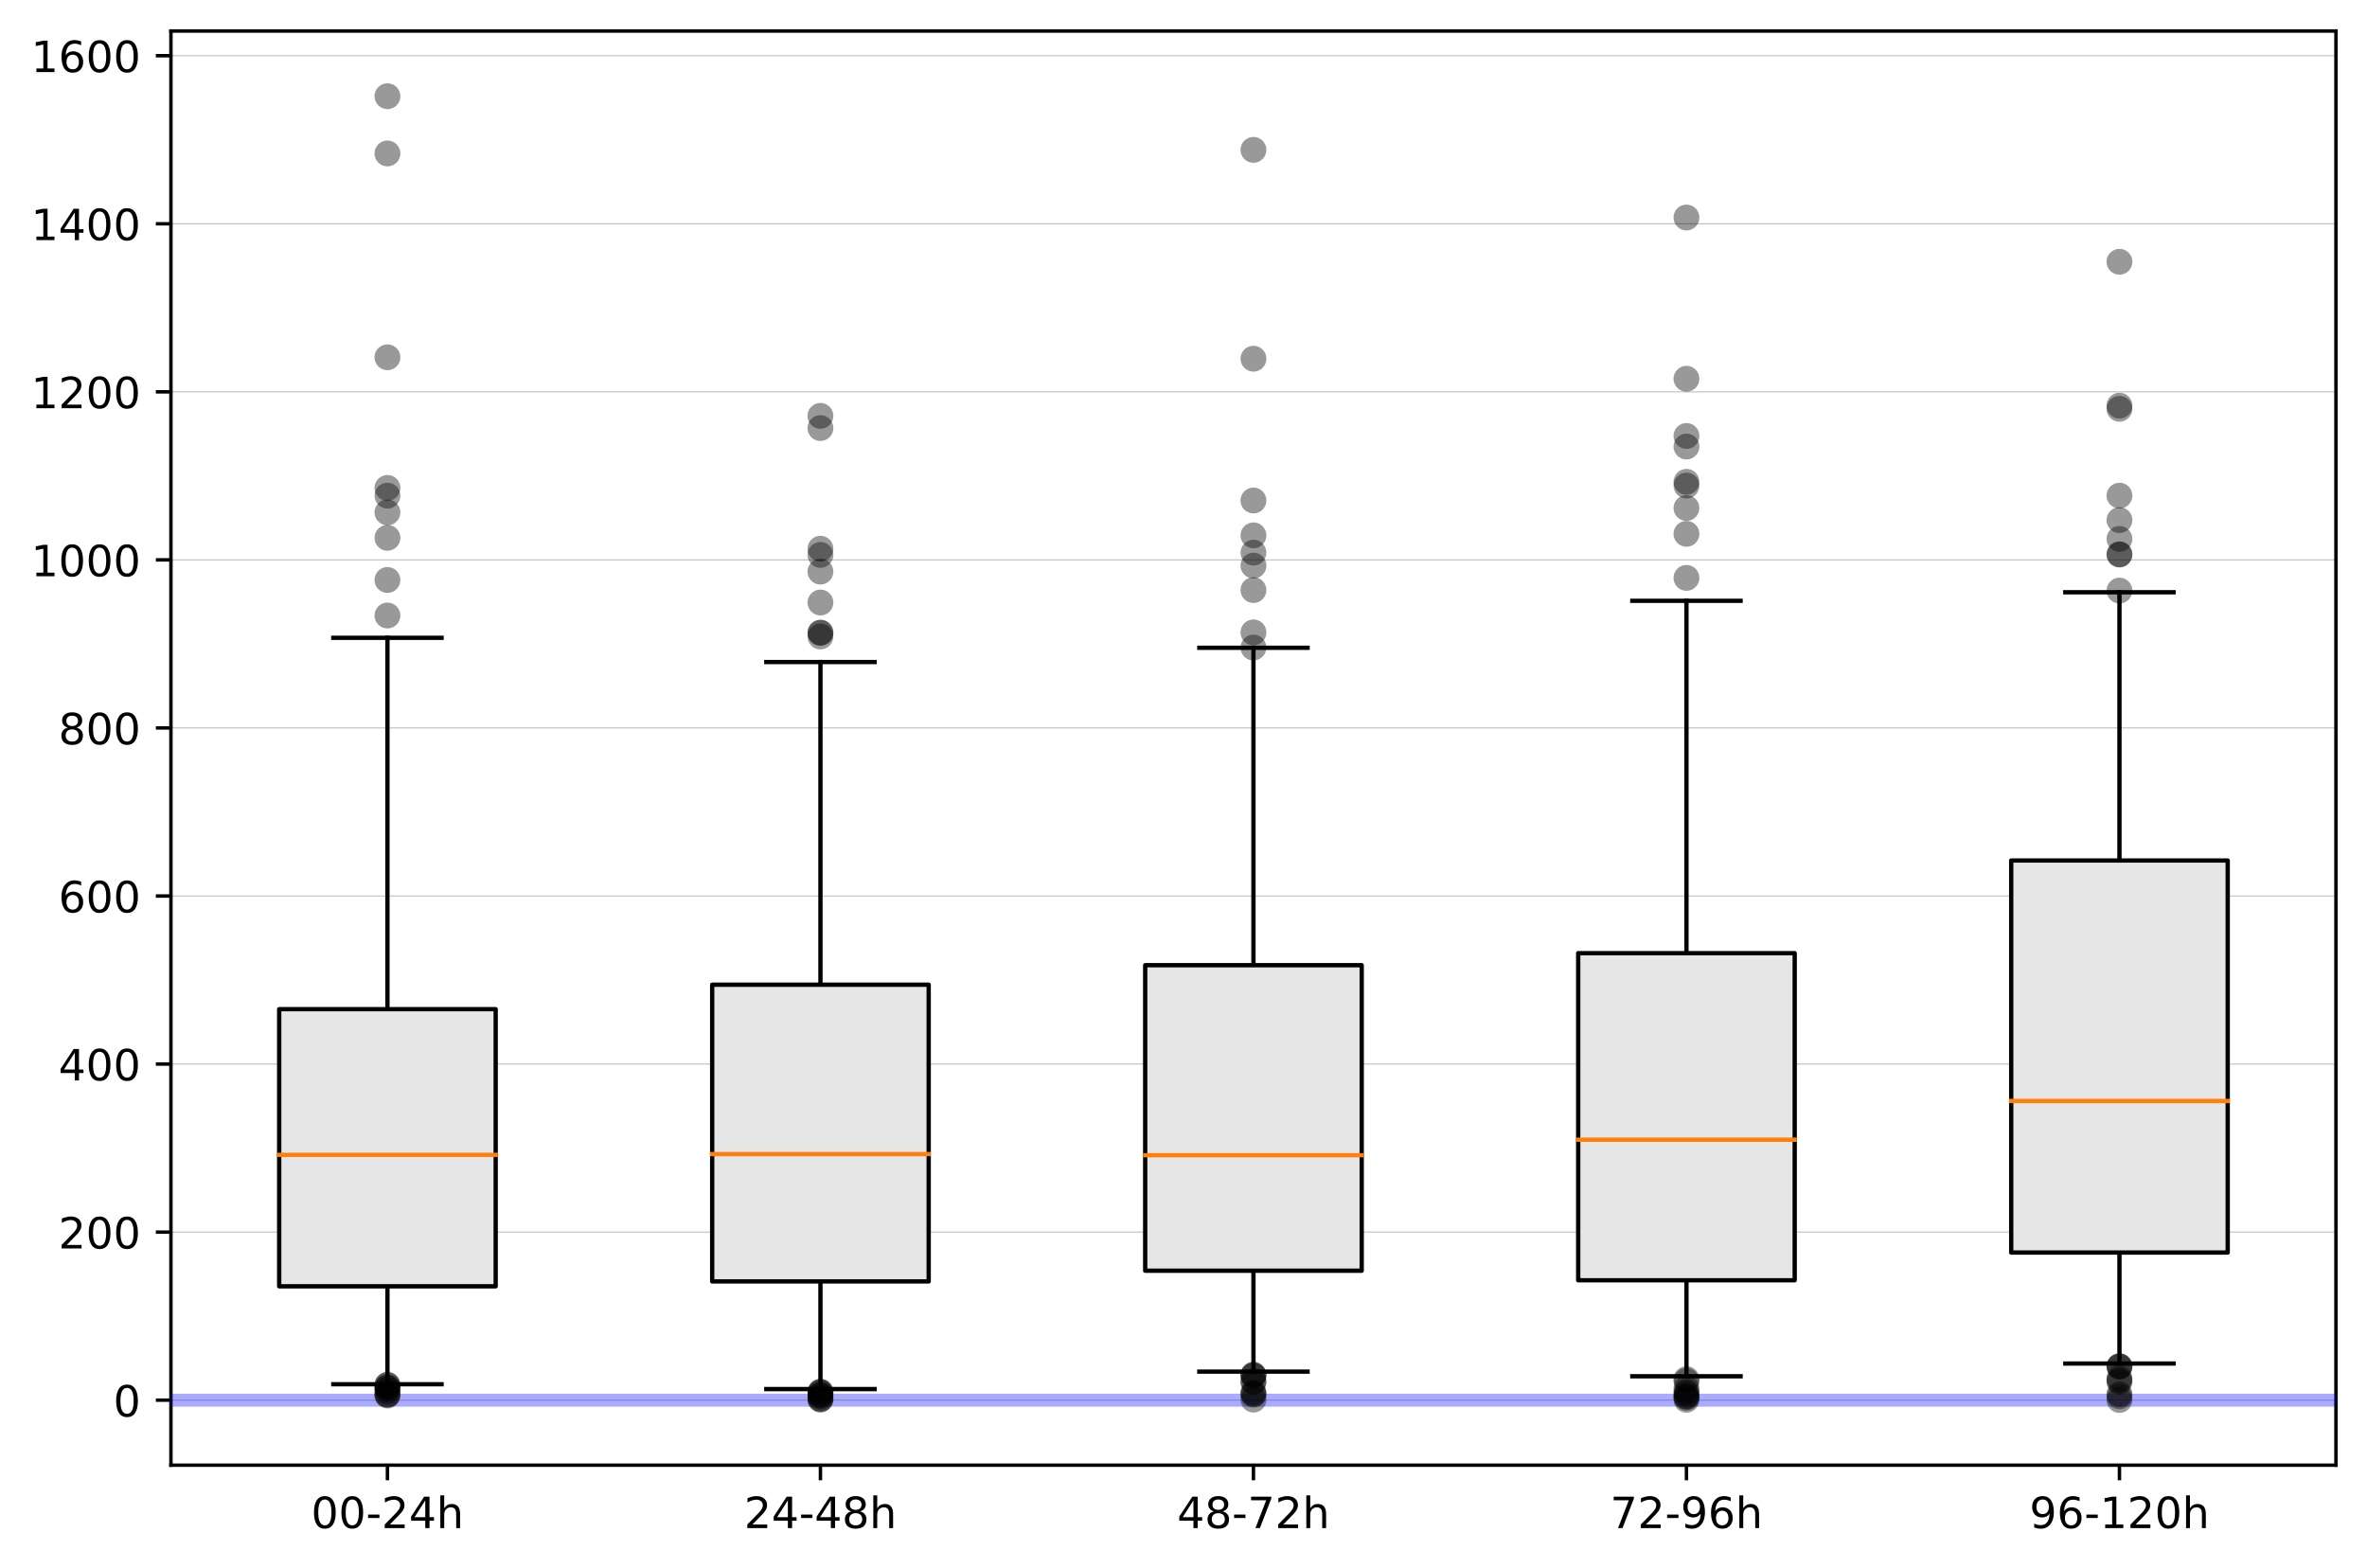 <?xml version="1.0" encoding="utf-8" standalone="no"?>
<!DOCTYPE svg PUBLIC "-//W3C//DTD SVG 1.1//EN"
  "http://www.w3.org/Graphics/SVG/1.1/DTD/svg11.dtd">
<!-- Created with matplotlib (https://matplotlib.org/) -->
<svg height="363.718pt" version="1.1" viewBox="0 0 549.05 363.718" width="549.05pt" xmlns="http://www.w3.org/2000/svg" xmlns:xlink="http://www.w3.org/1999/xlink">
 <defs>
  <style type="text/css">
*{stroke-linecap:butt;stroke-linejoin:round;}
  </style>
 </defs>
 <g id="figure_1">
  <g id="patch_1">
   <path d="M 0 363.718 
L 549.05 363.718 
L 549.05 0 
L 0 0 
z
" style="fill:#ffffff;"/>
  </g>
  <g id="axes_1">
   <g id="patch_2">
    <path d="M 39.65 339.84 
L 541.85 339.84 
L 541.85 7.2 
L 39.65 7.2 
z
" style="fill:#ffffff;"/>
   </g>
   <g id="matplotlib.axis_1">
    <g id="xtick_1">
     <g id="line2d_1">
      <defs>
       <path d="M 0 0 
L 0 3.5 
" id="m87dc89d4dd" style="stroke:#000000;stroke-width:0.8;"/>
      </defs>
      <g>
       <use style="stroke:#000000;stroke-width:0.8;" x="89.87" xlink:href="#m87dc89d4dd" y="339.84"/>
      </g>
     </g>
     <g id="text_1">
      <!-- 00-24h -->
      <defs>
       <path d="M 31.781 66.406 
Q 24.172 66.406 20.328 58.906 
Q 16.5 51.422 16.5 36.375 
Q 16.5 21.391 20.328 13.891 
Q 24.172 6.391 31.781 6.391 
Q 39.453 6.391 43.281 13.891 
Q 47.125 21.391 47.125 36.375 
Q 47.125 51.422 43.281 58.906 
Q 39.453 66.406 31.781 66.406 
z
M 31.781 74.219 
Q 44.047 74.219 50.516 64.516 
Q 56.984 54.828 56.984 36.375 
Q 56.984 17.969 50.516 8.266 
Q 44.047 -1.422 31.781 -1.422 
Q 19.531 -1.422 13.062 8.266 
Q 6.594 17.969 6.594 36.375 
Q 6.594 54.828 13.062 64.516 
Q 19.531 74.219 31.781 74.219 
z
" id="DejaVuSans-48"/>
       <path d="M 4.891 31.391 
L 31.203 31.391 
L 31.203 23.391 
L 4.891 23.391 
z
" id="DejaVuSans-45"/>
       <path d="M 19.188 8.297 
L 53.609 8.297 
L 53.609 0 
L 7.328 0 
L 7.328 8.297 
Q 12.938 14.109 22.625 23.891 
Q 32.328 33.688 34.812 36.531 
Q 39.547 41.844 41.422 45.531 
Q 43.312 49.219 43.312 52.781 
Q 43.312 58.594 39.234 62.25 
Q 35.156 65.922 28.609 65.922 
Q 23.969 65.922 18.812 64.312 
Q 13.672 62.703 7.812 59.422 
L 7.812 69.391 
Q 13.766 71.781 18.938 73 
Q 24.125 74.219 28.422 74.219 
Q 39.75 74.219 46.484 68.547 
Q 53.219 62.891 53.219 53.422 
Q 53.219 48.922 51.531 44.891 
Q 49.859 40.875 45.406 35.406 
Q 44.188 33.984 37.641 27.219 
Q 31.109 20.453 19.188 8.297 
z
" id="DejaVuSans-50"/>
       <path d="M 37.797 64.312 
L 12.891 25.391 
L 37.797 25.391 
z
M 35.203 72.906 
L 47.609 72.906 
L 47.609 25.391 
L 58.016 25.391 
L 58.016 17.188 
L 47.609 17.188 
L 47.609 0 
L 37.797 0 
L 37.797 17.188 
L 4.891 17.188 
L 4.891 26.703 
z
" id="DejaVuSans-52"/>
       <path d="M 54.891 33.016 
L 54.891 0 
L 45.906 0 
L 45.906 32.719 
Q 45.906 40.484 42.875 44.328 
Q 39.844 48.188 33.797 48.188 
Q 26.516 48.188 22.312 43.547 
Q 18.109 38.922 18.109 30.906 
L 18.109 0 
L 9.078 0 
L 9.078 75.984 
L 18.109 75.984 
L 18.109 46.188 
Q 21.344 51.125 25.703 53.562 
Q 30.078 56 35.797 56 
Q 45.219 56 50.047 50.172 
Q 54.891 44.344 54.891 33.016 
z
" id="DejaVuSans-104"/>
      </defs>
      <g transform="translate(72.172 354.438)scale(0.1 -0.1)">
       <use xlink:href="#DejaVuSans-48"/>
       <use x="63.623" xlink:href="#DejaVuSans-48"/>
       <use x="127.246" xlink:href="#DejaVuSans-45"/>
       <use x="163.33" xlink:href="#DejaVuSans-50"/>
       <use x="226.953" xlink:href="#DejaVuSans-52"/>
       <use x="290.576" xlink:href="#DejaVuSans-104"/>
      </g>
     </g>
    </g>
    <g id="xtick_2">
     <g id="line2d_2">
      <g>
       <use style="stroke:#000000;stroke-width:0.8;" x="190.31" xlink:href="#m87dc89d4dd" y="339.84"/>
      </g>
     </g>
     <g id="text_2">
      <!-- 24-48h -->
      <defs>
       <path d="M 31.781 34.625 
Q 24.75 34.625 20.719 30.859 
Q 16.703 27.094 16.703 20.516 
Q 16.703 13.922 20.719 10.156 
Q 24.75 6.391 31.781 6.391 
Q 38.812 6.391 42.859 10.172 
Q 46.922 13.969 46.922 20.516 
Q 46.922 27.094 42.891 30.859 
Q 38.875 34.625 31.781 34.625 
z
M 21.922 38.812 
Q 15.578 40.375 12.031 44.719 
Q 8.5 49.078 8.5 55.328 
Q 8.5 64.062 14.719 69.141 
Q 20.953 74.219 31.781 74.219 
Q 42.672 74.219 48.875 69.141 
Q 55.078 64.062 55.078 55.328 
Q 55.078 49.078 51.531 44.719 
Q 48 40.375 41.703 38.812 
Q 48.828 37.156 52.797 32.312 
Q 56.781 27.484 56.781 20.516 
Q 56.781 9.906 50.312 4.234 
Q 43.844 -1.422 31.781 -1.422 
Q 19.734 -1.422 13.25 4.234 
Q 6.781 9.906 6.781 20.516 
Q 6.781 27.484 10.781 32.312 
Q 14.797 37.156 21.922 38.812 
z
M 18.312 54.391 
Q 18.312 48.734 21.844 45.562 
Q 25.391 42.391 31.781 42.391 
Q 38.141 42.391 41.719 45.562 
Q 45.312 48.734 45.312 54.391 
Q 45.312 60.062 41.719 63.234 
Q 38.141 66.406 31.781 66.406 
Q 25.391 66.406 21.844 63.234 
Q 18.312 60.062 18.312 54.391 
z
" id="DejaVuSans-56"/>
      </defs>
      <g transform="translate(172.612 354.438)scale(0.1 -0.1)">
       <use xlink:href="#DejaVuSans-50"/>
       <use x="63.623" xlink:href="#DejaVuSans-52"/>
       <use x="127.246" xlink:href="#DejaVuSans-45"/>
       <use x="163.33" xlink:href="#DejaVuSans-52"/>
       <use x="226.953" xlink:href="#DejaVuSans-56"/>
       <use x="290.576" xlink:href="#DejaVuSans-104"/>
      </g>
     </g>
    </g>
    <g id="xtick_3">
     <g id="line2d_3">
      <g>
       <use style="stroke:#000000;stroke-width:0.8;" x="290.75" xlink:href="#m87dc89d4dd" y="339.84"/>
      </g>
     </g>
     <g id="text_3">
      <!-- 48-72h -->
      <defs>
       <path d="M 8.203 72.906 
L 55.078 72.906 
L 55.078 68.703 
L 28.609 0 
L 18.312 0 
L 43.219 64.594 
L 8.203 64.594 
z
" id="DejaVuSans-55"/>
      </defs>
      <g transform="translate(273.052 354.438)scale(0.1 -0.1)">
       <use xlink:href="#DejaVuSans-52"/>
       <use x="63.623" xlink:href="#DejaVuSans-56"/>
       <use x="127.246" xlink:href="#DejaVuSans-45"/>
       <use x="163.33" xlink:href="#DejaVuSans-55"/>
       <use x="226.953" xlink:href="#DejaVuSans-50"/>
       <use x="290.576" xlink:href="#DejaVuSans-104"/>
      </g>
     </g>
    </g>
    <g id="xtick_4">
     <g id="line2d_4">
      <g>
       <use style="stroke:#000000;stroke-width:0.8;" x="391.19" xlink:href="#m87dc89d4dd" y="339.84"/>
      </g>
     </g>
     <g id="text_4">
      <!-- 72-96h -->
      <defs>
       <path d="M 10.984 1.516 
L 10.984 10.5 
Q 14.703 8.734 18.5 7.812 
Q 22.312 6.891 25.984 6.891 
Q 35.75 6.891 40.891 13.453 
Q 46.047 20.016 46.781 33.406 
Q 43.953 29.203 39.594 26.953 
Q 35.25 24.703 29.984 24.703 
Q 19.047 24.703 12.672 31.312 
Q 6.297 37.938 6.297 49.422 
Q 6.297 60.641 12.938 67.422 
Q 19.578 74.219 30.609 74.219 
Q 43.266 74.219 49.922 64.516 
Q 56.594 54.828 56.594 36.375 
Q 56.594 19.141 48.406 8.859 
Q 40.234 -1.422 26.422 -1.422 
Q 22.703 -1.422 18.891 -0.688 
Q 15.094 0.047 10.984 1.516 
z
M 30.609 32.422 
Q 37.25 32.422 41.125 36.953 
Q 45.016 41.5 45.016 49.422 
Q 45.016 57.281 41.125 61.844 
Q 37.25 66.406 30.609 66.406 
Q 23.969 66.406 20.094 61.844 
Q 16.219 57.281 16.219 49.422 
Q 16.219 41.5 20.094 36.953 
Q 23.969 32.422 30.609 32.422 
z
" id="DejaVuSans-57"/>
       <path d="M 33.016 40.375 
Q 26.375 40.375 22.484 35.828 
Q 18.609 31.297 18.609 23.391 
Q 18.609 15.531 22.484 10.953 
Q 26.375 6.391 33.016 6.391 
Q 39.656 6.391 43.531 10.953 
Q 47.406 15.531 47.406 23.391 
Q 47.406 31.297 43.531 35.828 
Q 39.656 40.375 33.016 40.375 
z
M 52.594 71.297 
L 52.594 62.312 
Q 48.875 64.062 45.094 64.984 
Q 41.312 65.922 37.594 65.922 
Q 27.828 65.922 22.672 59.328 
Q 17.531 52.734 16.797 39.406 
Q 19.672 43.656 24.016 45.922 
Q 28.375 48.188 33.594 48.188 
Q 44.578 48.188 50.953 41.516 
Q 57.328 34.859 57.328 23.391 
Q 57.328 12.156 50.688 5.359 
Q 44.047 -1.422 33.016 -1.422 
Q 20.359 -1.422 13.672 8.266 
Q 6.984 17.969 6.984 36.375 
Q 6.984 53.656 15.188 63.938 
Q 23.391 74.219 37.203 74.219 
Q 40.922 74.219 44.703 73.484 
Q 48.484 72.75 52.594 71.297 
z
" id="DejaVuSans-54"/>
      </defs>
      <g transform="translate(373.492 354.438)scale(0.1 -0.1)">
       <use xlink:href="#DejaVuSans-55"/>
       <use x="63.623" xlink:href="#DejaVuSans-50"/>
       <use x="127.246" xlink:href="#DejaVuSans-45"/>
       <use x="163.33" xlink:href="#DejaVuSans-57"/>
       <use x="226.953" xlink:href="#DejaVuSans-54"/>
       <use x="290.576" xlink:href="#DejaVuSans-104"/>
      </g>
     </g>
    </g>
    <g id="xtick_5">
     <g id="line2d_5">
      <g>
       <use style="stroke:#000000;stroke-width:0.8;" x="491.63" xlink:href="#m87dc89d4dd" y="339.84"/>
      </g>
     </g>
     <g id="text_5">
      <!-- 96-120h -->
      <defs>
       <path d="M 12.406 8.297 
L 28.516 8.297 
L 28.516 63.922 
L 10.984 60.406 
L 10.984 69.391 
L 28.422 72.906 
L 38.281 72.906 
L 38.281 8.297 
L 54.391 8.297 
L 54.391 0 
L 12.406 0 
z
" id="DejaVuSans-49"/>
      </defs>
      <g transform="translate(470.751 354.438)scale(0.1 -0.1)">
       <use xlink:href="#DejaVuSans-57"/>
       <use x="63.623" xlink:href="#DejaVuSans-54"/>
       <use x="127.246" xlink:href="#DejaVuSans-45"/>
       <use x="163.33" xlink:href="#DejaVuSans-49"/>
       <use x="226.953" xlink:href="#DejaVuSans-50"/>
       <use x="290.576" xlink:href="#DejaVuSans-48"/>
       <use x="354.199" xlink:href="#DejaVuSans-104"/>
      </g>
     </g>
    </g>
   </g>
   <g id="matplotlib.axis_2">
    <g id="ytick_1">
     <g id="line2d_6">
      <path clip-path="url(#p7b8c203044)" d="M 39.65 324.762 
L 541.85 324.762 
" style="fill:none;stroke:#bfbfbf;stroke-linecap:square;stroke-width:0.25;"/>
     </g>
     <g id="line2d_7">
      <defs>
       <path d="M 0 0 
L -3.5 0 
" id="m659857abbf" style="stroke:#000000;stroke-width:0.8;"/>
      </defs>
      <g>
       <use style="stroke:#000000;stroke-width:0.8;" x="39.65" xlink:href="#m659857abbf" y="324.762"/>
      </g>
     </g>
     <g id="text_6">
      <!-- 0 -->
      <g transform="translate(26.288 328.561)scale(0.1 -0.1)">
       <use xlink:href="#DejaVuSans-48"/>
      </g>
     </g>
    </g>
    <g id="ytick_2">
     <g id="line2d_8">
      <path clip-path="url(#p7b8c203044)" d="M 39.65 285.782 
L 541.85 285.782 
" style="fill:none;stroke:#bfbfbf;stroke-linecap:square;stroke-width:0.25;"/>
     </g>
     <g id="line2d_9">
      <g>
       <use style="stroke:#000000;stroke-width:0.8;" x="39.65" xlink:href="#m659857abbf" y="285.782"/>
      </g>
     </g>
     <g id="text_7">
      <!-- 200 -->
      <g transform="translate(13.562 289.581)scale(0.1 -0.1)">
       <use xlink:href="#DejaVuSans-50"/>
       <use x="63.623" xlink:href="#DejaVuSans-48"/>
       <use x="127.246" xlink:href="#DejaVuSans-48"/>
      </g>
     </g>
    </g>
    <g id="ytick_3">
     <g id="line2d_10">
      <path clip-path="url(#p7b8c203044)" d="M 39.65 246.802 
L 541.85 246.802 
" style="fill:none;stroke:#bfbfbf;stroke-linecap:square;stroke-width:0.25;"/>
     </g>
     <g id="line2d_11">
      <g>
       <use style="stroke:#000000;stroke-width:0.8;" x="39.65" xlink:href="#m659857abbf" y="246.802"/>
      </g>
     </g>
     <g id="text_8">
      <!-- 400 -->
      <g transform="translate(13.562 250.601)scale(0.1 -0.1)">
       <use xlink:href="#DejaVuSans-52"/>
       <use x="63.623" xlink:href="#DejaVuSans-48"/>
       <use x="127.246" xlink:href="#DejaVuSans-48"/>
      </g>
     </g>
    </g>
    <g id="ytick_4">
     <g id="line2d_12">
      <path clip-path="url(#p7b8c203044)" d="M 39.65 207.822 
L 541.85 207.822 
" style="fill:none;stroke:#bfbfbf;stroke-linecap:square;stroke-width:0.25;"/>
     </g>
     <g id="line2d_13">
      <g>
       <use style="stroke:#000000;stroke-width:0.8;" x="39.65" xlink:href="#m659857abbf" y="207.822"/>
      </g>
     </g>
     <g id="text_9">
      <!-- 600 -->
      <g transform="translate(13.562 211.621)scale(0.1 -0.1)">
       <use xlink:href="#DejaVuSans-54"/>
       <use x="63.623" xlink:href="#DejaVuSans-48"/>
       <use x="127.246" xlink:href="#DejaVuSans-48"/>
      </g>
     </g>
    </g>
    <g id="ytick_5">
     <g id="line2d_14">
      <path clip-path="url(#p7b8c203044)" d="M 39.65 168.842 
L 541.85 168.842 
" style="fill:none;stroke:#bfbfbf;stroke-linecap:square;stroke-width:0.25;"/>
     </g>
     <g id="line2d_15">
      <g>
       <use style="stroke:#000000;stroke-width:0.8;" x="39.65" xlink:href="#m659857abbf" y="168.842"/>
      </g>
     </g>
     <g id="text_10">
      <!-- 800 -->
      <g transform="translate(13.562 172.641)scale(0.1 -0.1)">
       <use xlink:href="#DejaVuSans-56"/>
       <use x="63.623" xlink:href="#DejaVuSans-48"/>
       <use x="127.246" xlink:href="#DejaVuSans-48"/>
      </g>
     </g>
    </g>
    <g id="ytick_6">
     <g id="line2d_16">
      <path clip-path="url(#p7b8c203044)" d="M 39.65 129.862 
L 541.85 129.862 
" style="fill:none;stroke:#bfbfbf;stroke-linecap:square;stroke-width:0.25;"/>
     </g>
     <g id="line2d_17">
      <g>
       <use style="stroke:#000000;stroke-width:0.8;" x="39.65" xlink:href="#m659857abbf" y="129.862"/>
      </g>
     </g>
     <g id="text_11">
      <!-- 1000 -->
      <g transform="translate(7.2 133.662)scale(0.1 -0.1)">
       <use xlink:href="#DejaVuSans-49"/>
       <use x="63.623" xlink:href="#DejaVuSans-48"/>
       <use x="127.246" xlink:href="#DejaVuSans-48"/>
       <use x="190.869" xlink:href="#DejaVuSans-48"/>
      </g>
     </g>
    </g>
    <g id="ytick_7">
     <g id="line2d_18">
      <path clip-path="url(#p7b8c203044)" d="M 39.65 90.882 
L 541.85 90.882 
" style="fill:none;stroke:#bfbfbf;stroke-linecap:square;stroke-width:0.25;"/>
     </g>
     <g id="line2d_19">
      <g>
       <use style="stroke:#000000;stroke-width:0.8;" x="39.65" xlink:href="#m659857abbf" y="90.882"/>
      </g>
     </g>
     <g id="text_12">
      <!-- 1200 -->
      <g transform="translate(7.2 94.682)scale(0.1 -0.1)">
       <use xlink:href="#DejaVuSans-49"/>
       <use x="63.623" xlink:href="#DejaVuSans-50"/>
       <use x="127.246" xlink:href="#DejaVuSans-48"/>
       <use x="190.869" xlink:href="#DejaVuSans-48"/>
      </g>
     </g>
    </g>
    <g id="ytick_8">
     <g id="line2d_20">
      <path clip-path="url(#p7b8c203044)" d="M 39.65 51.903 
L 541.85 51.903 
" style="fill:none;stroke:#bfbfbf;stroke-linecap:square;stroke-width:0.25;"/>
     </g>
     <g id="line2d_21">
      <g>
       <use style="stroke:#000000;stroke-width:0.8;" x="39.65" xlink:href="#m659857abbf" y="51.903"/>
      </g>
     </g>
     <g id="text_13">
      <!-- 1400 -->
      <g transform="translate(7.2 55.702)scale(0.1 -0.1)">
       <use xlink:href="#DejaVuSans-49"/>
       <use x="63.623" xlink:href="#DejaVuSans-52"/>
       <use x="127.246" xlink:href="#DejaVuSans-48"/>
       <use x="190.869" xlink:href="#DejaVuSans-48"/>
      </g>
     </g>
    </g>
    <g id="ytick_9">
     <g id="line2d_22">
      <path clip-path="url(#p7b8c203044)" d="M 39.65 12.923 
L 541.85 12.923 
" style="fill:none;stroke:#bfbfbf;stroke-linecap:square;stroke-width:0.25;"/>
     </g>
     <g id="line2d_23">
      <g>
       <use style="stroke:#000000;stroke-width:0.8;" x="39.65" xlink:href="#m659857abbf" y="12.923"/>
      </g>
     </g>
     <g id="text_14">
      <!-- 1600 -->
      <g transform="translate(7.2 16.722)scale(0.1 -0.1)">
       <use xlink:href="#DejaVuSans-49"/>
       <use x="63.623" xlink:href="#DejaVuSans-54"/>
       <use x="127.246" xlink:href="#DejaVuSans-48"/>
       <use x="190.869" xlink:href="#DejaVuSans-48"/>
      </g>
     </g>
    </g>
   </g>
   <g id="patch_3">
    <path d="M 39.65 339.84 
L 39.65 7.2 
" style="fill:none;stroke:#000000;stroke-linecap:square;stroke-linejoin:miter;stroke-width:0.8;"/>
   </g>
   <g id="patch_4">
    <path d="M 541.85 339.84 
L 541.85 7.2 
" style="fill:none;stroke:#000000;stroke-linecap:square;stroke-linejoin:miter;stroke-width:0.8;"/>
   </g>
   <g id="patch_5">
    <path d="M 39.65 339.84 
L 541.85 339.84 
" style="fill:none;stroke:#000000;stroke-linecap:square;stroke-linejoin:miter;stroke-width:0.8;"/>
   </g>
   <g id="patch_6">
    <path d="M 39.65 7.2 
L 541.85 7.2 
" style="fill:none;stroke:#000000;stroke-linecap:square;stroke-linejoin:miter;stroke-width:0.8;"/>
   </g>
   <g id="line2d_24">
    <path clip-path="url(#p7b8c203044)" d="M 39.65 324.762 
L 541.85 324.762 
" style="fill:none;stroke:#0000ff;stroke-linecap:square;stroke-opacity:0.333;stroke-width:3;"/>
   </g>
   <g id="line2d_25">
    <path clip-path="url(#p7b8c203044)" d="M 89.87 298.355 
L 89.87 321.067 
" style="fill:none;stroke:#000000;stroke-linecap:square;"/>
   </g>
   <g id="line2d_26">
    <path clip-path="url(#p7b8c203044)" d="M 89.87 234.072 
L 89.87 147.933 
" style="fill:none;stroke:#000000;stroke-linecap:square;"/>
   </g>
   <g id="line2d_27">
    <path clip-path="url(#p7b8c203044)" d="M 77.315 321.067 
L 102.425 321.067 
" style="fill:none;stroke:#000000;stroke-linecap:square;"/>
   </g>
   <g id="line2d_28">
    <path clip-path="url(#p7b8c203044)" d="M 77.315 147.933 
L 102.425 147.933 
" style="fill:none;stroke:#000000;stroke-linecap:square;"/>
   </g>
   <g id="line2d_29">
    <defs>
     <path d="M 0 3 
C 0.796 3 1.559 2.684 2.121 2.121 
C 2.684 1.559 3 0.796 3 0 
C 3 -0.796 2.684 -1.559 2.121 -2.121 
C 1.559 -2.684 0.796 -3 0 -3 
C -0.796 -3 -1.559 -2.684 -2.121 -2.121 
C -2.684 -1.559 -3 -0.796 -3 0 
C -3 0.796 -2.684 1.559 -2.121 2.121 
C -1.559 2.684 -0.796 3 0 3 
z
" id="m400f6a5024" style="stroke:#000000;stroke-opacity:0;"/>
    </defs>
    <g clip-path="url(#p7b8c203044)">
     <use style="fill-opacity:0.4;stroke:#000000;stroke-opacity:0;" x="89.87" xlink:href="#m400f6a5024" y="323.544"/>
     <use style="fill-opacity:0.4;stroke:#000000;stroke-opacity:0;" x="89.87" xlink:href="#m400f6a5024" y="322.23"/>
     <use style="fill-opacity:0.4;stroke:#000000;stroke-opacity:0;" x="89.87" xlink:href="#m400f6a5024" y="323.684"/>
     <use style="fill-opacity:0.4;stroke:#000000;stroke-opacity:0;" x="89.87" xlink:href="#m400f6a5024" y="321.829"/>
     <use style="fill-opacity:0.4;stroke:#000000;stroke-opacity:0;" x="89.87" xlink:href="#m400f6a5024" y="323.354"/>
     <use style="fill-opacity:0.4;stroke:#000000;stroke-opacity:0;" x="89.87" xlink:href="#m400f6a5024" y="321.188"/>
     <use style="fill-opacity:0.4;stroke:#000000;stroke-opacity:0;" x="89.87" xlink:href="#m400f6a5024" y="321.251"/>
     <use style="fill-opacity:0.4;stroke:#000000;stroke-opacity:0;" x="89.87" xlink:href="#m400f6a5024" y="322.66"/>
     <use style="fill-opacity:0.4;stroke:#000000;stroke-opacity:0;" x="89.87" xlink:href="#m400f6a5024" y="321.788"/>
     <use style="fill-opacity:0.4;stroke:#000000;stroke-opacity:0;" x="89.87" xlink:href="#m400f6a5024" y="35.594"/>
     <use style="fill-opacity:0.4;stroke:#000000;stroke-opacity:0;" x="89.87" xlink:href="#m400f6a5024" y="113.165"/>
     <use style="fill-opacity:0.4;stroke:#000000;stroke-opacity:0;" x="89.87" xlink:href="#m400f6a5024" y="118.849"/>
     <use style="fill-opacity:0.4;stroke:#000000;stroke-opacity:0;" x="89.87" xlink:href="#m400f6a5024" y="142.765"/>
     <use style="fill-opacity:0.4;stroke:#000000;stroke-opacity:0;" x="89.87" xlink:href="#m400f6a5024" y="22.32"/>
     <use style="fill-opacity:0.4;stroke:#000000;stroke-opacity:0;" x="89.87" xlink:href="#m400f6a5024" y="82.872"/>
     <use style="fill-opacity:0.4;stroke:#000000;stroke-opacity:0;" x="89.87" xlink:href="#m400f6a5024" y="134.526"/>
     <use style="fill-opacity:0.4;stroke:#000000;stroke-opacity:0;" x="89.87" xlink:href="#m400f6a5024" y="124.744"/>
     <use style="fill-opacity:0.4;stroke:#000000;stroke-opacity:0;" x="89.87" xlink:href="#m400f6a5024" y="114.963"/>
    </g>
   </g>
   <g id="line2d_30">
    <path clip-path="url(#p7b8c203044)" d="M 190.31 297.223 
L 190.31 322.189 
" style="fill:none;stroke:#000000;stroke-linecap:square;"/>
   </g>
   <g id="line2d_31">
    <path clip-path="url(#p7b8c203044)" d="M 190.31 228.398 
L 190.31 153.554 
" style="fill:none;stroke:#000000;stroke-linecap:square;"/>
   </g>
   <g id="line2d_32">
    <path clip-path="url(#p7b8c203044)" d="M 177.755 322.189 
L 202.865 322.189 
" style="fill:none;stroke:#000000;stroke-linecap:square;"/>
   </g>
   <g id="line2d_33">
    <path clip-path="url(#p7b8c203044)" d="M 177.755 153.554 
L 202.865 153.554 
" style="fill:none;stroke:#000000;stroke-linecap:square;"/>
   </g>
   <g id="line2d_34">
    <g clip-path="url(#p7b8c203044)">
     <use style="fill-opacity:0.4;stroke:#000000;stroke-opacity:0;" x="190.31" xlink:href="#m400f6a5024" y="323.024"/>
     <use style="fill-opacity:0.4;stroke:#000000;stroke-opacity:0;" x="190.31" xlink:href="#m400f6a5024" y="323.439"/>
     <use style="fill-opacity:0.4;stroke:#000000;stroke-opacity:0;" x="190.31" xlink:href="#m400f6a5024" y="322.8"/>
     <use style="fill-opacity:0.4;stroke:#000000;stroke-opacity:0;" x="190.31" xlink:href="#m400f6a5024" y="323.85"/>
     <use style="fill-opacity:0.4;stroke:#000000;stroke-opacity:0;" x="190.31" xlink:href="#m400f6a5024" y="324.592"/>
     <use style="fill-opacity:0.4;stroke:#000000;stroke-opacity:0;" x="190.31" xlink:href="#m400f6a5024" y="324.595"/>
     <use style="fill-opacity:0.4;stroke:#000000;stroke-opacity:0;" x="190.31" xlink:href="#m400f6a5024" y="324.305"/>
     <use style="fill-opacity:0.4;stroke:#000000;stroke-opacity:0;" x="190.31" xlink:href="#m400f6a5024" y="323.659"/>
     <use style="fill-opacity:0.4;stroke:#000000;stroke-opacity:0;" x="190.31" xlink:href="#m400f6a5024" y="322.826"/>
     <use style="fill-opacity:0.4;stroke:#000000;stroke-opacity:0;" x="190.31" xlink:href="#m400f6a5024" y="132.582"/>
     <use style="fill-opacity:0.4;stroke:#000000;stroke-opacity:0;" x="190.31" xlink:href="#m400f6a5024" y="128.713"/>
     <use style="fill-opacity:0.4;stroke:#000000;stroke-opacity:0;" x="190.31" xlink:href="#m400f6a5024" y="127.271"/>
     <use style="fill-opacity:0.4;stroke:#000000;stroke-opacity:0;" x="190.31" xlink:href="#m400f6a5024" y="139.754"/>
     <use style="fill-opacity:0.4;stroke:#000000;stroke-opacity:0;" x="190.31" xlink:href="#m400f6a5024" y="96.46"/>
     <use style="fill-opacity:0.4;stroke:#000000;stroke-opacity:0;" x="190.31" xlink:href="#m400f6a5024" y="146.785"/>
     <use style="fill-opacity:0.4;stroke:#000000;stroke-opacity:0;" x="190.31" xlink:href="#m400f6a5024" y="99.289"/>
     <use style="fill-opacity:0.4;stroke:#000000;stroke-opacity:0;" x="190.31" xlink:href="#m400f6a5024" y="147.63"/>
     <use style="fill-opacity:0.4;stroke:#000000;stroke-opacity:0;" x="190.31" xlink:href="#m400f6a5024" y="146.729"/>
    </g>
   </g>
   <g id="line2d_35">
    <path clip-path="url(#p7b8c203044)" d="M 290.75 294.735 
L 290.75 318.143 
" style="fill:none;stroke:#000000;stroke-linecap:square;"/>
   </g>
   <g id="line2d_36">
    <path clip-path="url(#p7b8c203044)" d="M 290.75 223.874 
L 290.75 150.252 
" style="fill:none;stroke:#000000;stroke-linecap:square;"/>
   </g>
   <g id="line2d_37">
    <path clip-path="url(#p7b8c203044)" d="M 278.195 318.143 
L 303.305 318.143 
" style="fill:none;stroke:#000000;stroke-linecap:square;"/>
   </g>
   <g id="line2d_38">
    <path clip-path="url(#p7b8c203044)" d="M 278.195 150.252 
L 303.305 150.252 
" style="fill:none;stroke:#000000;stroke-linecap:square;"/>
   </g>
   <g id="line2d_39">
    <g clip-path="url(#p7b8c203044)">
     <use style="fill-opacity:0.4;stroke:#000000;stroke-opacity:0;" x="290.75" xlink:href="#m400f6a5024" y="322.95"/>
     <use style="fill-opacity:0.4;stroke:#000000;stroke-opacity:0;" x="290.75" xlink:href="#m400f6a5024" y="323.305"/>
     <use style="fill-opacity:0.4;stroke:#000000;stroke-opacity:0;" x="290.75" xlink:href="#m400f6a5024" y="318.816"/>
     <use style="fill-opacity:0.4;stroke:#000000;stroke-opacity:0;" x="290.75" xlink:href="#m400f6a5024" y="318.958"/>
     <use style="fill-opacity:0.4;stroke:#000000;stroke-opacity:0;" x="290.75" xlink:href="#m400f6a5024" y="319.091"/>
     <use style="fill-opacity:0.4;stroke:#000000;stroke-opacity:0;" x="290.75" xlink:href="#m400f6a5024" y="324.634"/>
     <use style="fill-opacity:0.4;stroke:#000000;stroke-opacity:0;" x="290.75" xlink:href="#m400f6a5024" y="320.555"/>
     <use style="fill-opacity:0.4;stroke:#000000;stroke-opacity:0;" x="290.75" xlink:href="#m400f6a5024" y="323.498"/>
     <use style="fill-opacity:0.4;stroke:#000000;stroke-opacity:0;" x="290.75" xlink:href="#m400f6a5024" y="320.38"/>
     <use style="fill-opacity:0.4;stroke:#000000;stroke-opacity:0;" x="290.75" xlink:href="#m400f6a5024" y="136.866"/>
     <use style="fill-opacity:0.4;stroke:#000000;stroke-opacity:0;" x="290.75" xlink:href="#m400f6a5024" y="150.194"/>
     <use style="fill-opacity:0.4;stroke:#000000;stroke-opacity:0;" x="290.75" xlink:href="#m400f6a5024" y="83.197"/>
     <use style="fill-opacity:0.4;stroke:#000000;stroke-opacity:0;" x="290.75" xlink:href="#m400f6a5024" y="116.087"/>
     <use style="fill-opacity:0.4;stroke:#000000;stroke-opacity:0;" x="290.75" xlink:href="#m400f6a5024" y="131.192"/>
     <use style="fill-opacity:0.4;stroke:#000000;stroke-opacity:0;" x="290.75" xlink:href="#m400f6a5024" y="128.184"/>
     <use style="fill-opacity:0.4;stroke:#000000;stroke-opacity:0;" x="290.75" xlink:href="#m400f6a5024" y="124.171"/>
     <use style="fill-opacity:0.4;stroke:#000000;stroke-opacity:0;" x="290.75" xlink:href="#m400f6a5024" y="34.76"/>
     <use style="fill-opacity:0.4;stroke:#000000;stroke-opacity:0;" x="290.75" xlink:href="#m400f6a5024" y="146.679"/>
    </g>
   </g>
   <g id="line2d_40">
    <path clip-path="url(#p7b8c203044)" d="M 391.19 296.954 
L 391.19 319.219 
" style="fill:none;stroke:#000000;stroke-linecap:square;"/>
   </g>
   <g id="line2d_41">
    <path clip-path="url(#p7b8c203044)" d="M 391.19 221.082 
L 391.19 139.358 
" style="fill:none;stroke:#000000;stroke-linecap:square;"/>
   </g>
   <g id="line2d_42">
    <path clip-path="url(#p7b8c203044)" d="M 378.635 319.219 
L 403.745 319.219 
" style="fill:none;stroke:#000000;stroke-linecap:square;"/>
   </g>
   <g id="line2d_43">
    <path clip-path="url(#p7b8c203044)" d="M 378.635 139.358 
L 403.745 139.358 
" style="fill:none;stroke:#000000;stroke-linecap:square;"/>
   </g>
   <g id="line2d_44">
    <g clip-path="url(#p7b8c203044)">
     <use style="fill-opacity:0.4;stroke:#000000;stroke-opacity:0;" x="391.19" xlink:href="#m400f6a5024" y="322.837"/>
     <use style="fill-opacity:0.4;stroke:#000000;stroke-opacity:0;" x="391.19" xlink:href="#m400f6a5024" y="323.944"/>
     <use style="fill-opacity:0.4;stroke:#000000;stroke-opacity:0;" x="391.19" xlink:href="#m400f6a5024" y="319.877"/>
     <use style="fill-opacity:0.4;stroke:#000000;stroke-opacity:0;" x="391.19" xlink:href="#m400f6a5024" y="323.796"/>
     <use style="fill-opacity:0.4;stroke:#000000;stroke-opacity:0;" x="391.19" xlink:href="#m400f6a5024" y="320.309"/>
     <use style="fill-opacity:0.4;stroke:#000000;stroke-opacity:0;" x="391.19" xlink:href="#m400f6a5024" y="322.078"/>
     <use style="fill-opacity:0.4;stroke:#000000;stroke-opacity:0;" x="391.19" xlink:href="#m400f6a5024" y="324.667"/>
     <use style="fill-opacity:0.4;stroke:#000000;stroke-opacity:0;" x="391.19" xlink:href="#m400f6a5024" y="324.189"/>
     <use style="fill-opacity:0.4;stroke:#000000;stroke-opacity:0;" x="391.19" xlink:href="#m400f6a5024" y="323.233"/>
     <use style="fill-opacity:0.4;stroke:#000000;stroke-opacity:0;" x="391.19" xlink:href="#m400f6a5024" y="112.637"/>
     <use style="fill-opacity:0.4;stroke:#000000;stroke-opacity:0;" x="391.19" xlink:href="#m400f6a5024" y="101.119"/>
     <use style="fill-opacity:0.4;stroke:#000000;stroke-opacity:0;" x="391.19" xlink:href="#m400f6a5024" y="87.851"/>
     <use style="fill-opacity:0.4;stroke:#000000;stroke-opacity:0;" x="391.19" xlink:href="#m400f6a5024" y="111.758"/>
     <use style="fill-opacity:0.4;stroke:#000000;stroke-opacity:0;" x="391.19" xlink:href="#m400f6a5024" y="103.572"/>
     <use style="fill-opacity:0.4;stroke:#000000;stroke-opacity:0;" x="391.19" xlink:href="#m400f6a5024" y="123.818"/>
     <use style="fill-opacity:0.4;stroke:#000000;stroke-opacity:0;" x="391.19" xlink:href="#m400f6a5024" y="134.036"/>
     <use style="fill-opacity:0.4;stroke:#000000;stroke-opacity:0;" x="391.19" xlink:href="#m400f6a5024" y="117.835"/>
     <use style="fill-opacity:0.4;stroke:#000000;stroke-opacity:0;" x="391.19" xlink:href="#m400f6a5024" y="50.455"/>
    </g>
   </g>
   <g id="line2d_45">
    <path clip-path="url(#p7b8c203044)" d="M 491.63 290.521 
L 491.63 316.265 
" style="fill:none;stroke:#000000;stroke-linecap:square;"/>
   </g>
   <g id="line2d_46">
    <path clip-path="url(#p7b8c203044)" d="M 491.63 199.589 
L 491.63 137.374 
" style="fill:none;stroke:#000000;stroke-linecap:square;"/>
   </g>
   <g id="line2d_47">
    <path clip-path="url(#p7b8c203044)" d="M 479.075 316.265 
L 504.185 316.265 
" style="fill:none;stroke:#000000;stroke-linecap:square;"/>
   </g>
   <g id="line2d_48">
    <path clip-path="url(#p7b8c203044)" d="M 479.075 137.374 
L 504.185 137.374 
" style="fill:none;stroke:#000000;stroke-linecap:square;"/>
   </g>
   <g id="line2d_49">
    <g clip-path="url(#p7b8c203044)">
     <use style="fill-opacity:0.4;stroke:#000000;stroke-opacity:0;" x="491.63" xlink:href="#m400f6a5024" y="323.366"/>
     <use style="fill-opacity:0.4;stroke:#000000;stroke-opacity:0;" x="491.63" xlink:href="#m400f6a5024" y="316.904"/>
     <use style="fill-opacity:0.4;stroke:#000000;stroke-opacity:0;" x="491.63" xlink:href="#m400f6a5024" y="323.88"/>
     <use style="fill-opacity:0.4;stroke:#000000;stroke-opacity:0;" x="491.63" xlink:href="#m400f6a5024" y="317.02"/>
     <use style="fill-opacity:0.4;stroke:#000000;stroke-opacity:0;" x="491.63" xlink:href="#m400f6a5024" y="320.17"/>
     <use style="fill-opacity:0.4;stroke:#000000;stroke-opacity:0;" x="491.63" xlink:href="#m400f6a5024" y="316.861"/>
     <use style="fill-opacity:0.4;stroke:#000000;stroke-opacity:0;" x="491.63" xlink:href="#m400f6a5024" y="320.497"/>
     <use style="fill-opacity:0.4;stroke:#000000;stroke-opacity:0;" x="491.63" xlink:href="#m400f6a5024" y="324.72"/>
     <use style="fill-opacity:0.4;stroke:#000000;stroke-opacity:0;" x="491.63" xlink:href="#m400f6a5024" y="319.698"/>
     <use style="fill-opacity:0.4;stroke:#000000;stroke-opacity:0;" x="491.63" xlink:href="#m400f6a5024" y="120.633"/>
     <use style="fill-opacity:0.4;stroke:#000000;stroke-opacity:0;" x="491.63" xlink:href="#m400f6a5024" y="60.72"/>
     <use style="fill-opacity:0.4;stroke:#000000;stroke-opacity:0;" x="491.63" xlink:href="#m400f6a5024" y="124.996"/>
     <use style="fill-opacity:0.4;stroke:#000000;stroke-opacity:0;" x="491.63" xlink:href="#m400f6a5024" y="94.092"/>
     <use style="fill-opacity:0.4;stroke:#000000;stroke-opacity:0;" x="491.63" xlink:href="#m400f6a5024" y="114.961"/>
     <use style="fill-opacity:0.4;stroke:#000000;stroke-opacity:0;" x="491.63" xlink:href="#m400f6a5024" y="128.621"/>
     <use style="fill-opacity:0.4;stroke:#000000;stroke-opacity:0;" x="491.63" xlink:href="#m400f6a5024" y="94.824"/>
     <use style="fill-opacity:0.4;stroke:#000000;stroke-opacity:0;" x="491.63" xlink:href="#m400f6a5024" y="136.984"/>
     <use style="fill-opacity:0.4;stroke:#000000;stroke-opacity:0;" x="491.63" xlink:href="#m400f6a5024" y="128.579"/>
    </g>
   </g>
   <g id="patch_7">
    <path clip-path="url(#p7b8c203044)" d="M 64.76 298.355 
L 114.98 298.355 
L 114.98 234.072 
L 64.76 234.072 
L 64.76 298.355 
z
" style="fill:#e6e6e6;stroke:#000000;stroke-linejoin:miter;"/>
   </g>
   <g id="patch_8">
    <path clip-path="url(#p7b8c203044)" d="M 165.2 297.223 
L 215.42 297.223 
L 215.42 228.398 
L 165.2 228.398 
L 165.2 297.223 
z
" style="fill:#e6e6e6;stroke:#000000;stroke-linejoin:miter;"/>
   </g>
   <g id="patch_9">
    <path clip-path="url(#p7b8c203044)" d="M 265.64 294.735 
L 315.86 294.735 
L 315.86 223.874 
L 265.64 223.874 
L 265.64 294.735 
z
" style="fill:#e6e6e6;stroke:#000000;stroke-linejoin:miter;"/>
   </g>
   <g id="patch_10">
    <path clip-path="url(#p7b8c203044)" d="M 366.08 296.954 
L 416.3 296.954 
L 416.3 221.082 
L 366.08 221.082 
L 366.08 296.954 
z
" style="fill:#e6e6e6;stroke:#000000;stroke-linejoin:miter;"/>
   </g>
   <g id="patch_11">
    <path clip-path="url(#p7b8c203044)" d="M 466.52 290.521 
L 516.74 290.521 
L 516.74 199.589 
L 466.52 199.589 
L 466.52 290.521 
z
" style="fill:#e6e6e6;stroke:#000000;stroke-linejoin:miter;"/>
   </g>
   <g id="line2d_50">
    <path clip-path="url(#p7b8c203044)" d="M 64.76 267.86 
L 114.98 267.86 
" style="fill:none;stroke:#ff7f0e;stroke-linecap:square;"/>
   </g>
   <g id="line2d_51">
    <path clip-path="url(#p7b8c203044)" d="M 165.2 267.689 
L 215.42 267.689 
" style="fill:none;stroke:#ff7f0e;stroke-linecap:square;"/>
   </g>
   <g id="line2d_52">
    <path clip-path="url(#p7b8c203044)" d="M 265.64 267.949 
L 315.86 267.949 
" style="fill:none;stroke:#ff7f0e;stroke-linecap:square;"/>
   </g>
   <g id="line2d_53">
    <path clip-path="url(#p7b8c203044)" d="M 366.08 264.356 
L 416.3 264.356 
" style="fill:none;stroke:#ff7f0e;stroke-linecap:square;"/>
   </g>
   <g id="line2d_54">
    <path clip-path="url(#p7b8c203044)" d="M 466.52 255.365 
L 516.74 255.365 
" style="fill:none;stroke:#ff7f0e;stroke-linecap:square;"/>
   </g>
  </g>
 </g>
 <defs>
  <clipPath id="p7b8c203044">
   <rect height="332.64" width="502.2" x="39.65" y="7.2"/>
  </clipPath>
 </defs>
</svg>
